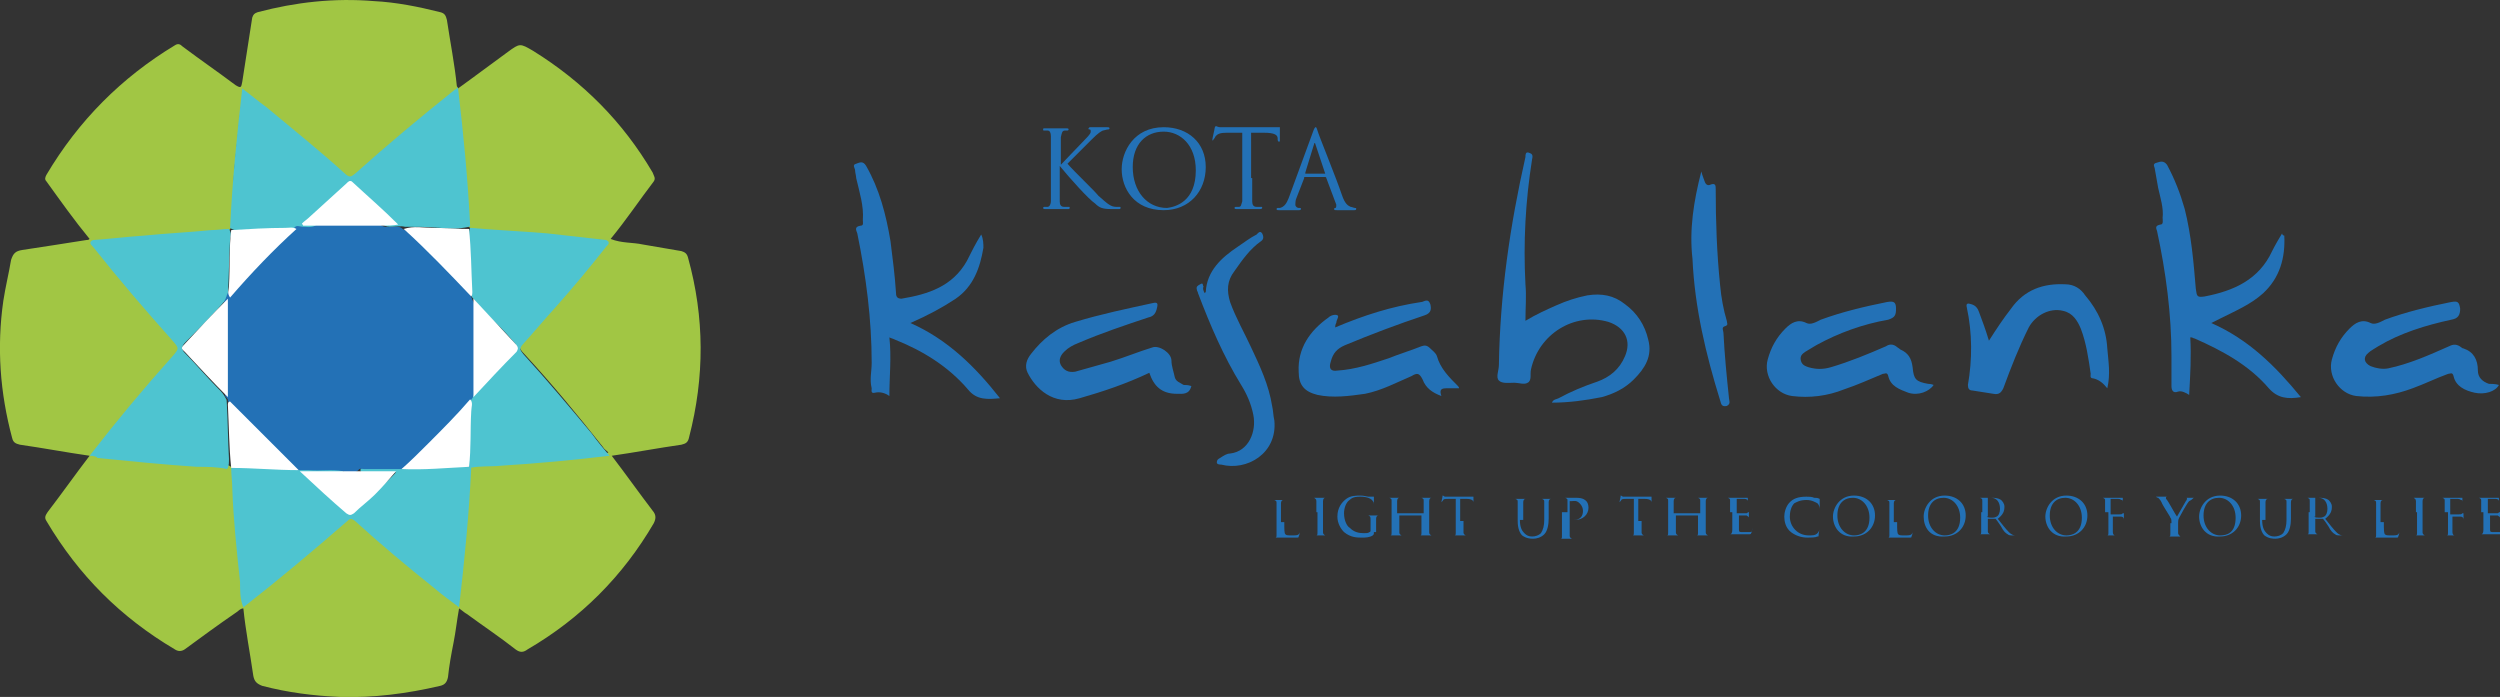 <svg xmlns="http://www.w3.org/2000/svg" xmlns:xlink="http://www.w3.org/1999/xlink" id="Layer_1" x="0px" y="0px" viewBox="0 0 226 63" style="enable-background:new 0 0 226 63;" xml:space="preserve" width="226" height="63"><rect x="0" y="0" width="226" height="63" fill="#333333" stroke="none"/><style type="text/css">	.st0{fill:#2371B6;}	.st1{fill:#A1C644;}	.st2{fill:#4EC4D0;}	.st3{fill:#FFFFFF;}</style><g>	<path class="st0" d="M206.5,21.3c0.1,2-0.4,3.8-1.9,5.2c-1.1,1-2.5,1.6-3.9,2.3c-0.2,0.1-0.4,0.2-0.8,0.4c3.4,1.5,5.8,3.9,8.1,6.7   c-1.2,0.2-2.1,0.1-2.9-0.8c-1.8-2.1-4.2-3.4-6.7-4.5c-0.1,0-0.2-0.1-0.3-0.1c0,0-0.1,0-0.1,0c0.1,1.7,0,3.4-0.1,5.2   c-0.3-0.2-0.7-0.4-1-0.3c-0.5,0.2-0.6-0.2-0.6-0.5c0-0.9,0-1.8,0-2.7c0-3.8-0.5-7.6-1.3-11.3c-0.1-0.3-0.2-0.5,0.3-0.6   c0.3,0,0.2-0.4,0.2-0.6c0.1-0.9-0.2-1.8-0.4-2.7c-0.1-0.6-0.2-1.1-0.3-1.7c0-0.2-0.3-0.5,0.2-0.6c0.3-0.1,0.6-0.2,0.9,0.2   c0.7,1.3,1.2,2.6,1.6,4c0.6,2.4,0.8,4.8,1,7.2c0.1,0.7,0.1,0.8,0.8,0.7c2.6-0.5,4.9-1.5,6.1-4.1c0.3-0.6,0.6-1.1,0.9-1.6   C206.3,21.2,206.4,21.3,206.5,21.3z"></path>	<path class="st0" d="M88.7,21.2c0.2,0.4,0.2,0.9,0.2,1.2c-0.3,1.8-0.9,3.5-2.5,4.6c-1.2,0.8-2.5,1.5-4.1,2.2c3.4,1.5,5.9,4,8.1,6.8   c-1.1,0.1-2.1,0.2-2.9-0.8c-1.8-2.1-4.1-3.5-6.6-4.5c-0.2-0.1-0.3-0.1-0.5-0.2c0.2,1.8,0,3.5,0,5.3c-0.4-0.3-0.9-0.4-1.3-0.3   c-0.4,0.1-0.3-0.2-0.3-0.4c-0.2-0.8,0-1.5,0-2.3c0-3.9-0.5-7.8-1.3-11.7c-0.1-0.3-0.3-0.6,0.3-0.7c0.3,0,0.2-0.3,0.2-0.5   c0.1-1.3-0.3-2.5-0.6-3.8c0-0.2-0.1-0.5-0.1-0.7c0-0.2-0.3-0.5,0.1-0.6c0.3-0.1,0.6-0.3,0.9,0.2c1.2,2.1,1.8,4.4,2.2,6.8   c0.2,1.6,0.4,3.1,0.5,4.7c0,0.4,0.2,0.5,0.5,0.5c2.4-0.4,4.6-1.1,5.9-3.4C87.8,22.8,88.2,22,88.7,21.2z"></path>	<path class="st0" d="M137.9,29c1-0.6,1.9-1,2.8-1.4c0.9-0.4,1.8-0.7,2.8-0.9c1.3-0.2,2.4,0,3.4,0.8c1.1,0.8,1.8,1.9,2.1,3.2   c0.4,1.5-0.3,2.6-1.3,3.6c-0.8,0.8-1.8,1.3-2.9,1.6c-1.5,0.3-3,0.5-4.5,0.5c0.1-0.3,0.4-0.3,0.6-0.4c1.1-0.6,2.3-1.1,3.5-1.5   c1.1-0.4,2-1.1,2.5-2.3c0.6-1.4,0-2.6-1.5-3.1c-3.1-0.9-6.3,1.1-7,4.3c-0.1,0.4,0.1,1-0.3,1.2c-0.3,0.2-0.8,0-1.2,0   c-0.5,0-1.1,0.1-1.4-0.2c-0.3-0.3,0-0.9,0-1.4c0.1-6.4,1-12.6,2.4-18.8c0-0.2,0-0.5,0.3-0.4c0.3,0.1,0.4,0.2,0.3,0.6   c-0.6,3.8-0.8,7.5-0.6,11.3C138,26.8,137.9,27.8,137.9,29z"></path>	<path class="st0" d="M120.7,29.6c2.6-1.1,5.1-1.9,7.8-2.3c0.2,0,0.6-0.4,0.8,0.2c0.1,0.4,0.1,0.8-0.5,1c-2.4,0.8-4.8,1.7-7.2,2.7   c-0.7,0.3-1.1,0.7-1.3,1.5c-0.2,0.6,0,0.9,0.6,0.8c1.6-0.1,3.1-0.6,4.6-1.1c1-0.4,2-0.7,3-1.1c0.3-0.1,0.5-0.1,0.8,0.2   c0.2,0.2,0.5,0.4,0.6,0.7c0.3,1.1,1.1,1.9,1.9,2.7c0,0,0.1,0.1,0.1,0.2c-0.4,0-0.8,0-1.1,0c-0.5,0-0.7,0.1-0.5,0.7   c-0.8-0.3-1.4-0.7-1.7-1.5c-0.3-0.6-0.5-0.6-1-0.3c-1.4,0.6-2.7,1.3-4.2,1.6c-1.4,0.2-2.9,0.4-4.3,0.1c-1.2-0.3-1.7-0.9-1.7-2.1   c-0.1-2.1,1-3.7,2.7-4.9c0.2-0.2,0.6-0.3,0.8-0.2c0.2,0.1-0.1,0.4-0.1,0.7C120.8,29.2,120.7,29.3,120.7,29.6z"></path>	<path class="st0" d="M225.9,34.8c-0.3,0.6-1.3,0.9-2.2,0.7c-0.9-0.2-1.7-0.6-1.9-1.5c-0.1-0.4-0.3-0.2-0.5-0.2   c-1.1,0.4-2.1,0.9-3.2,1.3c-1.6,0.6-3.3,0.9-5.1,0.7c-1.5-0.2-2.6-1.8-2.2-3.3c0.3-1.1,0.8-2,1.6-2.8c0.5-0.5,1.1-0.9,1.9-0.5   c0.4,0.2,0.9-0.1,1.3-0.3c1.9-0.7,4-1.2,6-1.6c0.6-0.1,0.7,0,0.8,0.6c0,0.6-0.2,0.9-0.8,1c-2.3,0.5-4.6,1.2-6.6,2.4   c-0.3,0.2-0.7,0.4-0.9,0.6c-0.5,0.4-0.4,0.9,0.2,1.2c0.5,0.2,1.1,0.3,1.6,0.2c1.9-0.4,3.7-1.2,5.5-2c0.4-0.2,0.7-0.2,1.1,0.1   c0,0,0.1,0.1,0.2,0.1c0.9,0.3,1.3,1,1.3,2c0,0.6,0.4,1,1,1.2C225.2,34.7,225.6,34.7,225.9,34.8z"></path>	<path class="st0" d="M174.8,34.8c-0.4,0.6-1.4,1-2.3,0.7c-0.8-0.3-1.6-0.6-1.8-1.5c-0.1-0.4-0.3-0.2-0.5-0.2   c-1.2,0.5-2.3,1-3.5,1.4c-1.5,0.6-3.1,0.8-4.7,0.6c-1.5-0.2-2.6-1.8-2.2-3.3c0.3-1.1,0.8-2,1.6-2.8c0.5-0.5,1.1-0.9,1.9-0.5   c0.4,0.2,0.9-0.1,1.3-0.3c1.9-0.7,4-1.2,6-1.6c0.6-0.1,0.8,0,0.8,0.6c0,0.6-0.1,0.8-0.7,1c-2.3,0.4-4.5,1.2-6.5,2.3   c-0.3,0.2-0.7,0.4-1,0.6c-0.3,0.2-0.5,0.4-0.4,0.8c0.1,0.4,0.4,0.5,0.7,0.6c0.7,0.2,1.3,0.2,2,0c1.7-0.5,3.4-1.2,5-1.9   c0.3-0.2,0.6-0.2,0.9,0c0.1,0.1,0.3,0.2,0.4,0.3c0.7,0.3,1,0.8,1.1,1.6c0.1,1.1,0.3,1.3,1.4,1.5C174.3,34.7,174.6,34.7,174.8,34.8z   "></path>	<path class="st0" d="M179.8,30.8c0.7-1.1,1.3-2,2-2.9c1.2-1.7,2.9-2.3,4.9-2.2c0.8,0,1.4,0.4,1.8,1c1.2,1.4,1.9,3,2,4.8   c0.1,1.2,0.3,2.3,0,3.6c-0.4-0.5-0.8-0.8-1.3-0.9c-0.3,0-0.2-0.3-0.2-0.4c-0.2-1.4-0.4-2.8-0.9-4.1c-0.3-0.7-0.7-1.4-1.6-1.6   c-1.2-0.3-2.5,0.4-3.1,1.5c-0.9,1.8-1.6,3.6-2.3,5.5c-0.2,0.4-0.4,0.6-0.9,0.5c-0.6-0.1-1.3-0.2-1.9-0.3c-0.3,0-0.4-0.2-0.4-0.5   c0.4-2.3,0.4-4.7-0.1-7c-0.1-0.4,0.1-0.4,0.4-0.3c0.4,0.1,0.6,0.4,0.7,0.7C179.2,29,179.5,29.8,179.8,30.8z"></path>	<path class="st0" d="M107.7,34.9c-0.2,0.8-0.8,0.7-1.3,0.7c-1.4,0-2.1-0.7-2.5-1.9c-2.1,1-4.2,1.7-6.3,2.3c-2.4,0.7-4-0.9-4.7-2.3   c-0.3-0.6-0.1-1.2,0.3-1.7c1-1.3,2.3-2.4,4-2.9c2.3-0.7,4.7-1.2,7-1.7c0.4-0.1,0.5,0,0.4,0.4c-0.1,0.5-0.3,0.8-0.8,0.9   c-2.1,0.7-4.2,1.4-6.3,2.3c-0.5,0.2-0.9,0.4-1.3,0.8c-0.4,0.4-0.5,0.8-0.3,1.2c0.3,0.5,0.7,0.7,1.3,0.6c1.1-0.3,2.1-0.6,3.2-0.9   c1.3-0.4,2.5-0.9,3.8-1.3c0.6-0.2,1.7,0.5,1.7,1.2c0,0.5,0.2,1,0.3,1.5c0.1,0.4,0.5,0.5,0.8,0.7C107.2,34.8,107.4,34.8,107.7,34.9z   "></path>	<path class="st0" d="M108.9,26.5c0.1-0.1,0.1-0.1,0.1-0.1c0.1-1.9,1.4-3.1,2.9-4.1c0.6-0.4,1.1-0.8,1.7-1.1   c0.1-0.1,0.3-0.4,0.5-0.1c0.1,0.2,0.2,0.5-0.1,0.7c-1,0.7-1.7,1.7-2.4,2.7c-0.7,0.9-0.7,1.8-0.4,2.8c0.5,1.4,1.3,2.8,1.9,4.1   c0.8,1.7,1.6,3.4,1.9,5.3c0.1,0.4,0.1,0.9,0.2,1.3c0.3,3-2.5,4.6-4.8,4c-0.1,0-0.4,0-0.4-0.2c0-0.2,0.1-0.3,0.3-0.4   c0.3-0.2,0.6-0.4,0.9-0.4c1.7-0.2,2.4-2,2.1-3.5c-0.2-1-0.6-1.9-1.1-2.7c-1.6-2.6-2.8-5.4-3.9-8.3c0-0.1-0.1-0.2-0.1-0.3   c-0.1-0.3,0.1-0.4,0.3-0.5c0.3-0.2,0.2,0.1,0.3,0.2C108.7,26.1,108.8,26.3,108.9,26.5z"></path>	<path class="st0" d="M153.8,15.5c0.1,0.4,0.2,0.6,0.3,0.9c0.1,0.3,0.3,0.4,0.5,0.3c0.5-0.2,0.5,0.1,0.5,0.4c0,2.9,0.1,5.8,0.4,8.7   c0.1,1.1,0.3,2.2,0.6,3.2c0,0.2,0.2,0.4-0.2,0.5c-0.3,0.1-0.1,0.4-0.1,0.6c0.1,2,0.3,4,0.5,5.9c0,0.2,0.2,0.5-0.2,0.7   c-0.5,0.1-0.5-0.2-0.6-0.5c-1.3-4.2-2.3-8.4-2.5-12.8C152.7,20.8,153.1,18.2,153.8,15.5z"></path>	<g>		<path class="st0" d="M95.8,15c0.3-0.3,1.6-1.7,2.2-2.3c0.6-0.6,0.6-0.7,0.6-0.8c0-0.1,0-0.2-0.1-0.2c-0.1,0-0.1,0-0.1-0.1    c0,0,0.1-0.1,0.1-0.1c0.3,0,0.3,0,0.6,0c0.3,0,0.9,0,1,0c0.1,0,0.2,0,0.2,0.1c0,0,0,0.1-0.1,0.1c-0.2,0-0.4,0.1-0.5,0.1    c-0.2,0.1-0.4,0.2-1,0.8c-0.8,0.8-1.9,1.9-2.2,2.2c0.6,0.7,2.4,2.4,2.8,2.9c0.8,0.7,1.1,1,1.6,1c0.1,0,0.2,0,0.3,0    c0.1,0,0.1,0,0.1,0.1c0,0,0,0.1-0.1,0.1h-0.7c-0.8,0-1.1-0.1-1.5-0.5C98.4,18,96.7,16.1,95.8,15v1.1c0,0.9,0,1.7,0,2.1    c0,0.3,0.1,0.5,0.4,0.5c0.1,0,0.3,0,0.4,0c0.1,0,0.1,0,0.1,0.1c0,0,0,0.1-0.1,0.1c-0.5,0-1.1,0-1.2,0c0,0-0.6,0-0.9,0    c-0.1,0-0.2,0-0.2-0.1c0,0,0-0.1,0.1-0.1c0.1,0,0.2,0,0.3,0c0.2,0,0.3-0.3,0.3-0.5c0-0.4,0-1.2,0-2.1v-1.7c0-1.5,0-1.8,0-2.1    c0-0.3-0.1-0.5-0.3-0.5c-0.1,0-0.3,0-0.3,0c-0.1,0-0.1,0-0.1-0.1c0-0.1,0-0.1,0.2-0.1c0.3,0,1,0,1,0c0,0,0.7,0,0.9,0    c0.1,0,0.2,0,0.2,0.1c0,0,0,0.1-0.1,0.1c-0.1,0-0.1,0-0.2,0c-0.3,0-0.3,0.2-0.4,0.6c0,0.3,0,0.6,0,2.1V15z"></path>		<path class="st0" d="M101.4,15.3c0-1.6,1.1-3.8,3.8-3.8c2.2,0,3.8,1.4,3.8,3.6c0,2.2-1.5,3.9-3.8,3.9    C102.5,19,101.4,17,101.4,15.3z M108.1,15.4c0-2.3-1.4-3.5-2.9-3.5c-1.6,0-2.8,1.1-2.8,3.2c0,2.2,1.3,3.7,3.1,3.7    C106.3,18.7,108.1,18.2,108.1,15.4z"></path>		<path class="st0" d="M113.2,16.1c0,0.9,0,1.7,0,2.1c0,0.3,0.1,0.5,0.4,0.5c0.1,0,0.3,0,0.4,0c0.1,0,0.1,0,0.1,0.1    c0,0,0,0.1-0.2,0.1c-0.5,0-1.1,0-1.2,0s-0.7,0-0.9,0c-0.1,0-0.2,0-0.2-0.1c0,0,0-0.1,0.1-0.1c0.1,0,0.2,0,0.3,0    c0.2,0,0.2-0.2,0.3-0.5c0-0.4,0-1.2,0-2.1V12c-0.5,0-1,0-1.4,0c-0.6,0-0.8,0.1-1,0.3c-0.1,0.2-0.1,0.2-0.2,0.3    c0,0.1-0.1,0.1-0.1,0.1c0,0,0,0,0-0.1c0-0.1,0.2-0.9,0.2-1c0-0.1,0.1-0.2,0.1-0.2c0.1,0,0.2,0.1,0.4,0.1c0.3,0,0.6,0,0.8,0h3.6    c0.3,0,0.5,0,0.7,0c0.1,0,0.2,0,0.3,0c0,0,0,0.1,0,0.1c0,0.3,0,1,0,1.1c0,0.1,0,0.1-0.1,0.1c0,0-0.1,0-0.1-0.2c0,0,0-0.1,0-0.1    c0-0.3-0.3-0.5-1.2-0.5c-0.4,0-0.8,0-1.2,0V16.1z"></path>		<path class="st0" d="M117.9,16.1C117.8,16.1,117.8,16.1,117.9,16.1l-0.7,1.8c-0.1,0.2-0.1,0.5-0.1,0.6c0,0.2,0.2,0.3,0.3,0.3    c0,0,0.1,0,0.1,0c0.1,0,0.1,0,0.1,0.1c0,0.1-0.1,0.1-0.2,0.1c-0.2,0-0.6,0-0.7,0c-0.1,0-0.6,0-1.1,0c-0.1,0-0.2,0-0.2-0.1    c0,0,0-0.1,0.1-0.1c0.1,0,0.2,0,0.2,0c0.4-0.1,0.6-0.4,0.8-0.9l2.2-6c0.1-0.3,0.2-0.4,0.2-0.4c0.1,0,0.1,0,0.2,0.3    c0.1,0.4,1.7,4.3,2.2,5.8c0.3,0.9,0.6,1,0.8,1.1c0.1,0,0.3,0.1,0.4,0.1c0.1,0,0.1,0,0.1,0.1c0,0.1-0.1,0.1-0.2,0.1    c-0.1,0-0.8,0-1.5,0c-0.2,0-0.3,0-0.3-0.1c0,0,0-0.1,0.1-0.1c0.1,0,0.1-0.1,0.1-0.3l-0.9-2.4c0,0,0-0.1-0.1-0.1H117.9z     M119.8,15.7C119.9,15.7,119.9,15.7,119.8,15.7l-0.9-2.7c0-0.1-0.1-0.1-0.1,0l-0.8,2.6c0,0,0,0.1,0,0.1H119.8z"></path>	</g>	<g>		<path class="st0" d="M116.1,47.2c0,0.7,0,1,0.1,1.1c0.1,0.1,0.2,0.1,0.6,0.1c0.3,0,0.5,0,0.6-0.1c0.1-0.1,0.1-0.2,0.1-0.3    c0,0,0-0.1,0-0.1c0,0,0,0,0,0.1c0,0.1,0,0.3-0.1,0.5c0,0.1,0,0.1-0.3,0.1c-0.4,0-0.8,0-1.3,0c-0.1,0-0.3,0-0.5,0    c-0.1,0-0.1,0-0.1,0c0,0,0,0,0,0c0,0,0.1,0,0.1,0c0.1,0,0.1-0.1,0.1-0.3c0-0.2,0-0.6,0-1v-0.8c0-0.7,0-0.9,0-1    c0-0.2,0-0.2-0.2-0.3c0,0-0.1,0-0.2,0c0,0,0,0,0,0c0,0,0,0,0.1,0c0.2,0,0.5,0,0.5,0c0,0,0.4,0,0.5,0c0.1,0,0.1,0,0.1,0    c0,0,0,0,0,0c0,0-0.1,0-0.2,0c-0.1,0-0.2,0.1-0.2,0.3c0,0.2,0,0.3,0,1V47.2z"></path>		<path class="st0" d="M119,46.3c0-0.7,0-0.9,0-1c0-0.2-0.1-0.2-0.2-0.3c-0.1,0-0.1,0-0.1,0c0,0,0,0,0,0c0,0,0,0,0.1,0    c0.2,0,0.5,0,0.5,0c0,0,0.3,0,0.5,0c0.1,0,0.1,0,0.1,0c0,0,0,0,0,0c0,0-0.1,0-0.1,0c-0.1,0-0.2,0.1-0.2,0.3c0,0.2,0,0.3,0,1v0.8    c0,0.5,0,0.8,0,1c0,0.1,0,0.2,0.2,0.3c0.1,0,0.2,0,0.2,0c0,0,0.1,0,0.1,0c0,0,0,0-0.1,0c-0.3,0-0.6,0-0.6,0c0,0-0.3,0-0.5,0    c-0.1,0-0.1,0-0.1,0c0,0,0,0,0.1,0c0,0,0.1,0,0.1,0c0.1,0,0.1-0.1,0.1-0.3c0-0.2,0-0.6,0-1V46.3z"></path>		<path class="st0" d="M124.2,48.1c0,0.2,0,0.2-0.1,0.3c-0.3,0.2-0.7,0.2-1,0.2c-0.4,0-1,0-1.6-0.5c-0.3-0.3-0.6-0.8-0.6-1.4    c0-0.8,0.4-1.3,0.8-1.6c0.4-0.3,0.9-0.3,1.3-0.3c0.3,0,0.6,0.1,0.7,0.1c0.1,0,0.3,0,0.4,0c0,0,0.1,0,0.1,0c0,0.1,0,0.2,0,0.7    c0,0.1,0,0.1,0,0.1c0,0,0,0,0-0.1c0-0.1,0-0.2-0.1-0.3c-0.1-0.2-0.5-0.4-1.1-0.4c-0.3,0-0.7,0-1,0.3c-0.3,0.2-0.5,0.7-0.5,1.2    c0,0.7,0.3,1.2,0.5,1.3c0.4,0.4,0.8,0.5,1.3,0.5c0.2,0,0.4,0,0.5-0.1c0.1,0,0.1-0.1,0.1-0.2v-0.8c0-0.4,0-0.4-0.2-0.5    c0,0-0.1,0-0.2,0c0,0,0,0,0,0c0,0,0,0,0.1,0c0.2,0,0.5,0,0.5,0c0,0,0.3,0,0.5,0c0.1,0,0.1,0,0.1,0c0,0,0,0,0,0c0,0-0.1,0-0.1,0    c-0.1,0-0.2,0.1-0.2,0.3c0,0.2,0,0.3,0,0.5V48.1z"></path>		<path class="st0" d="M128.7,46.4C128.7,46.4,128.7,46.4,128.7,46.4l0-0.1c0-0.7,0-0.9,0-1c0-0.2,0-0.2-0.2-0.3c0,0-0.1,0-0.2,0    c0,0,0,0,0,0c0,0,0,0,0.1,0c0.2,0,0.5,0,0.5,0s0.3,0,0.5,0c0.1,0,0.1,0,0.1,0c0,0,0,0,0,0c0,0-0.1,0-0.1,0c-0.1,0-0.2,0.1-0.2,0.3    c0,0.2,0,0.3,0,1v0.8c0,0.5,0,0.8,0,1c0,0.1,0,0.2,0.2,0.3c0.1,0,0.2,0,0.2,0c0,0,0,0,0,0c0,0,0,0-0.1,0c-0.3,0-0.6,0-0.6,0    s-0.3,0-0.5,0c-0.1,0-0.1,0-0.1,0c0,0,0,0,0,0c0,0,0.1,0,0.1,0c0.1,0,0.1-0.1,0.1-0.3c0-0.2,0-0.6,0-1v-0.5c0,0,0,0,0,0h-2    c0,0,0,0,0,0v0.5c0,0.5,0,0.8,0,1c0,0.1,0,0.2,0.2,0.3c0.1,0,0.2,0,0.2,0c0,0,0,0,0,0c0,0,0,0-0.1,0c-0.3,0-0.6,0-0.6,0    c0,0-0.3,0-0.5,0c-0.1,0-0.1,0-0.1,0c0,0,0,0,0,0c0,0,0.1,0,0.1,0c0.1,0,0.1-0.1,0.1-0.3c0-0.2,0-0.6,0-1v-0.8c0-0.7,0-0.9,0-1    c0-0.2,0-0.2-0.2-0.3c0,0-0.1,0-0.2,0c0,0,0,0,0,0c0,0,0,0,0.1,0c0.2,0,0.5,0,0.5,0c0,0,0.3,0,0.5,0c0.1,0,0.1,0,0.1,0    c0,0,0,0,0,0c0,0-0.1,0-0.1,0c-0.1,0-0.2,0.1-0.2,0.3c0,0.2,0,0.3,0,1v0.1c0,0,0,0,0,0H128.7z"></path>		<path class="st0" d="M132.3,47.1c0,0.5,0,0.8,0,1c0,0.1,0,0.2,0.2,0.3c0.1,0,0.2,0,0.2,0c0,0,0,0,0,0c0,0,0,0-0.1,0    c-0.3,0-0.6,0-0.6,0c0,0-0.3,0-0.5,0c-0.1,0-0.1,0-0.1,0c0,0,0,0,0,0c0,0,0.1,0,0.1,0c0.1,0,0.1-0.1,0.1-0.3c0-0.2,0-0.6,0-1v-2    c-0.2,0-0.5,0-0.7,0c-0.3,0-0.4,0-0.5,0.2c-0.1,0.1-0.1,0.1-0.1,0.1c0,0,0,0,0,0c0,0,0,0,0,0c0,0,0.1-0.5,0.1-0.5c0,0,0-0.1,0-0.1    c0,0,0.1,0,0.2,0.1c0.1,0,0.3,0,0.4,0h1.8c0.2,0,0.3,0,0.3,0c0.1,0,0.1,0,0.1,0c0,0,0,0,0,0.1c0,0.1,0,0.5,0,0.5c0,0,0,0.1,0,0.1    c0,0,0,0,0-0.1c0,0,0,0,0-0.1c0-0.1-0.1-0.3-0.6-0.3c-0.2,0-0.4,0-0.6,0V47.1z"></path>		<path class="st0" d="M137.4,47c0,0.7,0.2,1,0.4,1.2c0.2,0.2,0.4,0.3,0.7,0.3c0.3,0,0.6-0.1,0.8-0.3c0.2-0.3,0.3-0.7,0.3-1.2v-0.6    c0-0.7,0-0.9,0-1c0-0.2,0-0.2-0.2-0.3c0,0-0.1,0-0.2,0c0,0,0,0,0,0c0,0,0,0,0.1,0c0.2,0,0.5,0,0.5,0c0,0,0.3,0,0.4,0    c0.1,0,0.1,0,0.1,0c0,0,0,0,0,0c0,0-0.1,0-0.1,0c-0.1,0-0.2,0.1-0.2,0.3c0,0.2,0,0.3,0,1v0.5c0,0.5-0.1,1.1-0.4,1.4    c-0.3,0.3-0.7,0.4-1,0.4c-0.2,0-0.6,0-1-0.3c-0.2-0.2-0.4-0.6-0.4-1.3v-0.7c0-0.7,0-0.9,0-1c0-0.2,0-0.2-0.2-0.3c0,0-0.1,0-0.2,0    c0,0,0,0,0,0c0,0,0,0,0.1,0c0.2,0,0.5,0,0.5,0s0.3,0,0.5,0c0.1,0,0.1,0,0.1,0c0,0,0,0,0,0c0,0-0.1,0-0.1,0c-0.1,0-0.2,0.1-0.2,0.3    c0,0.2,0,0.3,0,1V47z"></path>		<path class="st0" d="M141.7,46.3c0-0.7,0-0.9,0-1c0-0.2,0-0.2-0.2-0.3c0,0-0.1,0-0.2,0c0,0,0,0,0,0c0,0,0,0,0.1,0    c0.2,0,0.5,0,0.5,0c0.1,0,0.4,0,0.6,0c0.6,0,0.8,0.2,0.9,0.3c0.1,0.1,0.2,0.3,0.2,0.6c0,0.6-0.5,1.1-1.2,1.1c0,0-0.1,0-0.1,0    c0,0-0.1,0-0.1,0c0,0,0,0,0.1,0c0.5,0,0.8-0.3,0.8-0.8c0-0.1,0-0.4-0.3-0.7c-0.3-0.3-0.5-0.2-0.7-0.2c-0.1,0-0.2,0-0.2,0    c0,0,0,0,0,0.1v2c0,0.5,0,0.8,0,1c0,0.1,0,0.2,0.2,0.3c0.1,0,0.2,0,0.2,0c0,0,0,0,0,0c0,0,0,0-0.1,0c-0.3,0-0.6,0-0.6,0    c0,0-0.3,0-0.5,0c-0.1,0-0.1,0-0.1,0c0,0,0,0,0,0c0,0,0.1,0,0.1,0c0.1,0,0.1-0.1,0.1-0.3c0-0.2,0-0.6,0-1V46.3z"></path>		<path class="st0" d="M148.4,47.1c0,0.5,0,0.8,0,1c0,0.1,0,0.2,0.2,0.3c0.1,0,0.2,0,0.2,0c0,0,0,0,0,0c0,0,0,0-0.1,0    c-0.3,0-0.6,0-0.6,0c0,0-0.3,0-0.5,0c-0.1,0-0.1,0-0.1,0c0,0,0,0,0,0c0,0,0.1,0,0.1,0c0.1,0,0.1-0.1,0.1-0.3c0-0.2,0-0.6,0-1v-2    c-0.2,0-0.5,0-0.7,0c-0.3,0-0.4,0-0.5,0.2c-0.1,0.1-0.1,0.1-0.1,0.1c0,0,0,0,0,0c0,0,0,0,0,0c0,0,0.1-0.5,0.1-0.5c0,0,0-0.1,0-0.1    c0,0,0.1,0,0.2,0.1c0.1,0,0.3,0,0.4,0h1.8c0.2,0,0.3,0,0.3,0c0.1,0,0.1,0,0.1,0c0,0,0,0,0,0.1c0,0.1,0,0.5,0,0.5c0,0,0,0.1,0,0.1    c0,0,0,0,0-0.1c0,0,0,0,0-0.1c0-0.1-0.1-0.3-0.6-0.3c-0.2,0-0.4,0-0.6,0V47.1z"></path>		<path class="st0" d="M153.7,46.4C153.7,46.4,153.7,46.4,153.7,46.4l0-0.1c0-0.7,0-0.9,0-1c0-0.2,0-0.2-0.2-0.3c0,0-0.1,0-0.2,0    c0,0,0,0,0,0c0,0,0,0,0.1,0c0.2,0,0.5,0,0.5,0s0.3,0,0.5,0c0.1,0,0.1,0,0.1,0c0,0,0,0,0,0c0,0-0.1,0-0.1,0c-0.1,0-0.2,0.1-0.2,0.3    c0,0.2,0,0.3,0,1v0.8c0,0.5,0,0.8,0,1c0,0.1,0,0.2,0.2,0.3c0.1,0,0.2,0,0.2,0c0,0,0,0,0,0c0,0,0,0-0.1,0c-0.3,0-0.6,0-0.6,0    s-0.3,0-0.5,0c-0.1,0-0.1,0-0.1,0c0,0,0,0,0,0c0,0,0.1,0,0.1,0c0.1,0,0.1-0.1,0.1-0.3c0-0.2,0-0.6,0-1v-0.5c0,0,0,0,0,0h-2    c0,0,0,0,0,0v0.5c0,0.5,0,0.8,0,1c0,0.1,0,0.2,0.2,0.3c0.1,0,0.2,0,0.2,0c0,0,0,0,0,0c0,0,0,0-0.1,0c-0.3,0-0.6,0-0.6,0    s-0.3,0-0.5,0c-0.1,0-0.1,0-0.1,0c0,0,0,0,0,0c0,0,0.1,0,0.1,0c0.1,0,0.1-0.1,0.1-0.3c0-0.2,0-0.6,0-1v-0.8c0-0.7,0-0.9,0-1    c0-0.2,0-0.2-0.2-0.3c0,0-0.1,0-0.2,0c0,0,0,0,0,0c0,0,0,0,0.1,0c0.2,0,0.5,0,0.5,0s0.3,0,0.5,0c0.1,0,0.1,0,0.1,0c0,0,0,0,0,0    c0,0-0.1,0-0.1,0c-0.1,0-0.2,0.1-0.2,0.3c0,0.2,0,0.3,0,1v0.1c0,0,0,0,0,0H153.7z"></path>		<path class="st0" d="M156.4,46.3c0-0.7,0-0.9,0-1c0-0.2,0-0.2-0.2-0.3c0,0-0.1,0-0.1,0c0,0-0.1,0-0.1,0c0,0,0,0,0.1,0    c0.1,0,0.2,0,0.5,0c0,0,1,0,1.1,0c0.1,0,0.2,0,0.2,0c0,0,0,0,0.1,0c0,0,0,0,0,0c0,0,0,0.1,0,0.2c0,0.1,0,0.2,0,0.3    c0,0,0,0.1,0,0.1c0,0,0,0,0-0.1c0-0.1,0-0.1,0-0.2c0-0.1-0.1-0.2-0.3-0.2c-0.1,0-0.6,0-0.7,0c0,0,0,0,0,0v1.3c0,0,0,0,0,0    c0.1,0,0.6,0,0.8,0c0.1,0,0.2,0,0.2-0.1c0,0,0,0,0.1,0c0,0,0,0,0,0c0,0,0,0.1,0,0.3c0,0.1,0,0.3,0,0.3c0,0,0,0.1,0,0.1    c0,0,0,0,0-0.1c0,0,0-0.1,0-0.1c0-0.1-0.1-0.1-0.2-0.2c-0.1,0-0.6,0-0.7,0c0,0,0,0,0,0v0.4c0,0.2,0,0.7,0,0.8c0,0.2,0,0.3,0.2,0.3    c0.1,0,0.2,0,0.4,0c0.1,0,0.3,0,0.4,0c0.2,0,0.2-0.1,0.2-0.4c0-0.1,0-0.1,0-0.1c0,0,0,0,0,0.1c0,0,0,0.4-0.1,0.5    c0,0.1-0.1,0.1-0.3,0.1c-0.4,0-0.5,0-0.7,0c-0.2,0-0.4,0-0.6,0c-0.1,0-0.2,0-0.4,0c-0.1,0-0.1,0-0.1,0c0,0,0,0,0.1,0    c0,0,0.1,0,0.1,0c0.1,0,0.2-0.1,0.2-0.4c0-0.2,0-0.4,0-0.9V46.3z"></path>		<path class="st0" d="M161.9,48.1c-0.5-0.4-0.6-1-0.6-1.4c0-0.3,0.1-0.9,0.5-1.3c0.3-0.3,0.7-0.5,1.5-0.5c0.2,0,0.5,0,0.7,0.1    c0.2,0,0.3,0,0.5,0.1c0,0,0,0,0,0.1c0,0,0,0.1,0,0.3c0,0.2,0,0.4,0,0.5c0,0.1,0,0.1,0,0.1c0,0,0,0,0-0.1c0-0.2-0.1-0.4-0.2-0.5    c-0.2-0.1-0.5-0.3-1-0.3c-0.6,0-0.9,0.2-1.1,0.3c-0.3,0.3-0.4,0.8-0.4,1.2c0,0.9,0.7,1.7,1.7,1.7c0.4,0,0.6,0,0.8-0.2    c0.1-0.1,0.2-0.3,0.2-0.4c0-0.1,0-0.1,0-0.1c0,0,0,0,0,0.1c0,0-0.1,0.4-0.1,0.6c0,0.1,0,0.1-0.1,0.1c-0.2,0.1-0.6,0.1-0.9,0.1    C162.8,48.6,162.3,48.4,161.9,48.1z"></path>		<path class="st0" d="M165.7,46.7c0-0.8,0.6-1.9,1.9-1.9c1.1,0,1.9,0.7,1.9,1.8c0,1.1-0.8,1.9-1.9,1.9    C166.3,48.6,165.7,47.6,165.7,46.7z M169,46.8c0-1.1-0.7-1.8-1.5-1.8c-0.8,0-1.4,0.5-1.4,1.6c0,1.1,0.7,1.8,1.5,1.8    C168.1,48.4,169,48.2,169,46.8z"></path>		<path class="st0" d="M171.5,47.2c0,0.7,0,1,0.1,1.1c0.1,0.1,0.2,0.1,0.6,0.1c0.3,0,0.5,0,0.6-0.1c0.1-0.1,0.1-0.2,0.1-0.3    c0,0,0-0.1,0-0.1c0,0,0,0,0,0.1c0,0.1,0,0.3-0.1,0.5c0,0.1,0,0.1-0.3,0.1c-0.4,0-0.8,0-1.3,0c-0.1,0-0.3,0-0.5,0    c-0.1,0-0.1,0-0.1,0c0,0,0,0,0,0c0,0,0.1,0,0.1,0c0.1,0,0.1-0.1,0.1-0.3c0-0.2,0-0.6,0-1v-0.8c0-0.7,0-0.9,0-1    c0-0.2,0-0.2-0.2-0.3c0,0-0.1,0-0.2,0c0,0,0,0,0,0c0,0,0,0,0.1,0c0.2,0,0.5,0,0.5,0s0.4,0,0.5,0c0.1,0,0.1,0,0.1,0c0,0,0,0,0,0    c0,0-0.1,0-0.2,0c-0.1,0-0.2,0.1-0.2,0.3c0,0.2,0,0.3,0,1V47.2z"></path>		<path class="st0" d="M173.9,46.7c0-0.8,0.6-1.9,1.9-1.9c1.1,0,1.9,0.7,1.9,1.8c0,1.1-0.8,1.9-1.9,1.9    C174.4,48.6,173.9,47.6,173.9,46.7z M177.2,46.8c0-1.1-0.7-1.8-1.5-1.8c-0.8,0-1.4,0.5-1.4,1.6c0,1.1,0.7,1.8,1.5,1.8    C176.3,48.4,177.2,48.2,177.2,46.8z"></path>		<path class="st0" d="M179.2,46.3c0-0.7,0-0.9,0-1c0-0.2,0-0.2-0.2-0.3c0,0-0.1,0-0.2,0c0,0,0,0,0,0c0,0,0,0,0.1,0    c0.2,0,0.5,0,0.5,0c0.1,0,0.4,0,0.6,0c0.3,0,0.6,0,0.9,0.2c0.1,0.1,0.3,0.3,0.3,0.6c0,0.4-0.1,0.7-0.6,1.1c0.4,0.5,0.7,0.9,1,1.2    c0.3,0.3,0.5,0.3,0.6,0.3c0.1,0,0.2,0,0.2,0c0,0,0,0,0,0c0,0,0,0-0.1,0H182c-0.3,0-0.4,0-0.5-0.1c-0.2-0.1-0.4-0.3-0.6-0.7    c-0.2-0.3-0.4-0.6-0.5-0.7c0,0,0,0-0.1,0l-0.6,0c0,0,0,0,0,0v0.1c0,0.5,0,0.8,0,1c0,0.1,0,0.2,0.2,0.3c0.1,0,0.2,0,0.2,0    c0,0,0,0,0,0c0,0,0,0-0.1,0c-0.3,0-0.6,0-0.6,0c0,0-0.3,0-0.4,0c-0.1,0-0.1,0-0.1,0c0,0,0,0,0,0c0,0,0.1,0,0.1,0    c0.1,0,0.1-0.1,0.1-0.3c0-0.2,0-0.6,0-1V46.3z M179.6,46.7C179.6,46.7,179.6,46.8,179.6,46.7c0.1,0.1,0.3,0.1,0.5,0.1    c0.1,0,0.2,0,0.4-0.1c0.2-0.1,0.3-0.4,0.3-0.7c0-0.6-0.3-1-0.8-1c-0.1,0-0.3,0-0.3,0c0,0,0,0,0,0.1V46.7z"></path>		<path class="st0" d="M184.9,46.7c0-0.8,0.6-1.9,1.9-1.9c1.1,0,1.9,0.7,1.9,1.8c0,1.1-0.8,1.9-1.9,1.9    C185.5,48.6,184.9,47.6,184.9,46.7z M188.2,46.8c0-1.1-0.7-1.8-1.5-1.8c-0.8,0-1.4,0.5-1.4,1.6c0,1.1,0.7,1.8,1.5,1.8    C187.3,48.4,188.2,48.2,188.2,46.8z"></path>		<path class="st0" d="M190.3,46.3c0-0.7,0-0.9,0-1c0-0.2,0-0.2-0.2-0.3c0,0-0.1,0-0.1,0c0,0-0.1,0-0.1,0c0,0,0,0,0.1,0    c0.2,0,0.4,0,0.5,0c0.1,0,1.1,0,1.2,0c0.1,0,0.2,0,0.2,0c0,0,0,0,0,0c0,0,0,0,0,0c0,0,0,0.1,0,0.1c0,0.1,0,0.2,0,0.3    c0,0.1,0,0.1,0,0.1c0,0,0,0,0-0.1c0-0.1,0-0.2-0.1-0.2c-0.1,0-0.1-0.1-0.3-0.1c-0.2,0-0.5,0-0.7,0c0,0,0,0,0,0.1v1.3c0,0,0,0,0,0    c0.2,0,0.5,0,0.7,0c0.3,0,0.3,0,0.4-0.1c0,0,0,0,0.1,0c0,0,0,0,0,0c0,0,0,0.1,0,0.3c0,0.1,0,0.3,0,0.3c0,0.1,0,0.1,0,0.1    c0,0,0,0,0-0.1c0-0.1,0-0.3-0.3-0.3c-0.1,0-0.6,0-0.7,0c0,0,0,0,0,0v0.4c0,0.4,0,0.7,0,1c0,0.2,0.1,0.3,0.2,0.3c0.1,0,0.1,0,0.2,0    c0,0,0.1,0,0.1,0c0,0,0,0-0.1,0c-0.3,0-0.6,0-0.6,0h0c-0.1,0-0.3,0-0.4,0c-0.1,0-0.1,0-0.1,0c0,0,0,0,0.1,0c0,0,0.1,0,0.1,0    c0.1,0,0.1-0.1,0.1-0.3c0-0.2,0-0.5,0-1V46.3z"></path>		<path class="st0" d="M196.3,47.3c0-0.3,0-0.4-0.1-0.5c0-0.1-0.7-1.1-0.8-1.4c-0.1-0.2-0.2-0.3-0.3-0.4c-0.1,0-0.2-0.1-0.2-0.1    c0,0,0,0,0,0c0,0,0,0,0.1,0c0.1,0,0.4,0,0.5,0c0,0,0.2,0,0.4,0c0.1,0,0.1,0,0.1,0c0,0,0,0-0.1,0c0,0-0.1,0-0.1,0.1    c0,0.1,0,0.1,0.1,0.2c0.1,0.1,0.8,1.4,0.9,1.5c0.1-0.2,0.7-1.2,0.8-1.4c0.1-0.1,0.1-0.2,0.1-0.2c0-0.1,0-0.1-0.1-0.1    c0,0-0.1,0-0.1,0c0,0,0,0,0.1,0c0.1,0,0.3,0,0.3,0c0,0,0.4,0,0.5,0c0,0,0.1,0,0.1,0c0,0,0,0-0.1,0c-0.1,0-0.1,0-0.2,0.1    c-0.1,0.1-0.1,0.1-0.3,0.2c-0.2,0.2-0.8,1.3-0.9,1.5c-0.1,0.2-0.1,0.3-0.1,0.5v0.4c0,0.1,0,0.3,0,0.5c0,0.1,0.1,0.2,0.2,0.3    c0.1,0,0.2,0,0.2,0c0,0,0,0,0,0c0,0,0,0-0.1,0c-0.3,0-0.6,0-0.6,0c0,0-0.3,0-0.5,0c-0.1,0-0.1,0-0.1,0c0,0,0,0,0,0    c0,0,0.1,0,0.1,0c0.1,0,0.1-0.1,0.1-0.3c0-0.2,0-0.4,0-0.5V47.3z"></path>		<path class="st0" d="M198.8,46.7c0-0.8,0.6-1.9,1.9-1.9c1.1,0,1.9,0.7,1.9,1.8c0,1.1-0.8,1.9-1.9,1.9    C199.4,48.6,198.8,47.6,198.8,46.7z M202.1,46.8c0-1.1-0.7-1.8-1.5-1.8c-0.8,0-1.4,0.5-1.4,1.6c0,1.1,0.7,1.8,1.5,1.8    C201.3,48.4,202.1,48.2,202.1,46.8z"></path>		<path class="st0" d="M204.5,47c0,0.7,0.2,1,0.4,1.2c0.2,0.2,0.4,0.3,0.7,0.3c0.3,0,0.6-0.1,0.8-0.3c0.2-0.3,0.3-0.7,0.3-1.2v-0.6    c0-0.7,0-0.9,0-1c0-0.2,0-0.2-0.2-0.3c0,0-0.1,0-0.2,0c0,0,0,0,0,0c0,0,0,0,0.1,0c0.2,0,0.5,0,0.5,0c0,0,0.3,0,0.4,0    c0.1,0,0.1,0,0.1,0c0,0,0,0,0,0c0,0-0.1,0-0.1,0c-0.1,0-0.2,0.1-0.2,0.3c0,0.2,0,0.3,0,1v0.5c0,0.5-0.1,1.1-0.4,1.4    c-0.3,0.3-0.7,0.4-1,0.4c-0.2,0-0.6,0-1-0.3c-0.2-0.2-0.4-0.6-0.4-1.3v-0.7c0-0.7,0-0.9,0-1c0-0.2,0-0.2-0.2-0.3c0,0-0.1,0-0.2,0    c0,0,0,0,0,0c0,0,0,0,0.1,0c0.2,0,0.5,0,0.5,0s0.3,0,0.5,0c0.1,0,0.1,0,0.1,0c0,0,0,0,0,0c0,0-0.1,0-0.1,0c-0.1,0-0.2,0.1-0.2,0.3    c0,0.2,0,0.3,0,1V47z"></path>		<path class="st0" d="M208.8,46.3c0-0.7,0-0.9,0-1c0-0.2,0-0.2-0.2-0.3c0,0-0.1,0-0.2,0c0,0,0,0,0,0c0,0,0,0,0.1,0    c0.2,0,0.5,0,0.5,0c0.1,0,0.4,0,0.6,0c0.3,0,0.6,0,0.9,0.2c0.1,0.1,0.3,0.3,0.3,0.6c0,0.4-0.1,0.7-0.6,1.1c0.4,0.5,0.7,0.9,1,1.2    c0.3,0.3,0.5,0.3,0.6,0.3c0.1,0,0.2,0,0.2,0c0,0,0,0,0,0c0,0,0,0-0.1,0h-0.3c-0.3,0-0.4,0-0.5-0.1c-0.2-0.1-0.4-0.3-0.6-0.7    c-0.2-0.3-0.4-0.6-0.5-0.7c0,0,0,0-0.1,0l-0.6,0c0,0,0,0,0,0v0.1c0,0.5,0,0.8,0,1c0,0.1,0,0.2,0.2,0.3c0.1,0,0.2,0,0.2,0    c0,0,0,0,0,0c0,0,0,0-0.1,0c-0.3,0-0.6,0-0.6,0c0,0-0.3,0-0.4,0c-0.1,0-0.1,0-0.1,0c0,0,0,0,0,0c0,0,0.1,0,0.1,0    c0.1,0,0.1-0.1,0.1-0.3c0-0.2,0-0.6,0-1V46.3z M209.2,46.7C209.2,46.7,209.2,46.8,209.2,46.7c0.1,0.1,0.3,0.1,0.5,0.1    c0.1,0,0.2,0,0.4-0.1c0.2-0.1,0.3-0.4,0.3-0.7c0-0.6-0.3-1-0.8-1c-0.1,0-0.3,0-0.3,0c0,0,0,0,0,0.1V46.7z"></path>		<path class="st0" d="M215.5,47.2c0,0.7,0,1,0.1,1.1c0.1,0.1,0.2,0.1,0.6,0.1c0.3,0,0.5,0,0.6-0.1c0.1-0.1,0.1-0.2,0.1-0.3    c0,0,0-0.1,0-0.1c0,0,0,0,0,0.1c0,0.1,0,0.3-0.1,0.5c0,0.1,0,0.1-0.3,0.1c-0.4,0-0.8,0-1.3,0c-0.1,0-0.3,0-0.5,0    c-0.1,0-0.1,0-0.1,0c0,0,0,0,0,0c0,0,0.1,0,0.1,0c0.1,0,0.1-0.1,0.1-0.3c0-0.2,0-0.6,0-1v-0.8c0-0.7,0-0.9,0-1    c0-0.2,0-0.2-0.2-0.3c0,0-0.1,0-0.2,0c0,0,0,0,0,0c0,0,0,0,0.1,0c0.2,0,0.5,0,0.5,0s0.4,0,0.5,0c0.1,0,0.1,0,0.1,0c0,0,0,0,0,0    c0,0-0.1,0-0.2,0c-0.1,0-0.2,0.1-0.2,0.3c0,0.2,0,0.3,0,1V47.2z"></path>		<path class="st0" d="M218.4,46.3c0-0.7,0-0.9,0-1c0-0.2-0.1-0.2-0.2-0.3c-0.1,0-0.1,0-0.1,0c0,0,0,0,0,0c0,0,0,0,0.1,0    c0.2,0,0.5,0,0.5,0s0.3,0,0.5,0c0.1,0,0.1,0,0.1,0c0,0,0,0,0,0c0,0-0.1,0-0.1,0c-0.1,0-0.2,0.1-0.2,0.3c0,0.2,0,0.3,0,1v0.8    c0,0.5,0,0.8,0,1c0,0.1,0,0.2,0.2,0.3c0.1,0,0.2,0,0.2,0c0,0,0.1,0,0.1,0c0,0,0,0-0.1,0c-0.3,0-0.6,0-0.6,0s-0.3,0-0.5,0    c-0.1,0-0.1,0-0.1,0c0,0,0,0,0.1,0c0,0,0.1,0,0.1,0c0.1,0,0.1-0.1,0.1-0.3c0-0.2,0-0.6,0-1V46.3z"></path>		<path class="st0" d="M221,46.3c0-0.7,0-0.9,0-1c0-0.2,0-0.2-0.2-0.3c0,0-0.1,0-0.1,0c0,0-0.1,0-0.1,0c0,0,0,0,0.1,0    c0.2,0,0.4,0,0.5,0c0.1,0,1.1,0,1.2,0c0.1,0,0.2,0,0.2,0c0,0,0,0,0,0c0,0,0,0,0,0c0,0,0,0.1,0,0.1c0,0.1,0,0.2,0,0.3    c0,0.1,0,0.1,0,0.1c0,0,0,0,0-0.1c0-0.1,0-0.2-0.1-0.2c-0.1,0-0.1-0.1-0.3-0.1c-0.2,0-0.5,0-0.7,0c0,0,0,0,0,0.1v1.3c0,0,0,0,0,0    c0.2,0,0.5,0,0.7,0c0.3,0,0.3,0,0.4-0.1c0,0,0,0,0.1,0s0,0,0,0c0,0,0,0.1,0,0.3c0,0.1,0,0.3,0,0.3c0,0.1,0,0.1,0,0.1    c0,0,0,0,0-0.1c0-0.1,0-0.3-0.3-0.3c-0.1,0-0.6,0-0.7,0c0,0,0,0,0,0v0.4c0,0.4,0,0.7,0,1c0,0.2,0.1,0.3,0.2,0.3c0.1,0,0.1,0,0.2,0    c0,0,0.1,0,0.1,0c0,0,0,0-0.1,0c-0.3,0-0.6,0-0.6,0h0c-0.1,0-0.3,0-0.4,0c-0.1,0-0.1,0-0.1,0c0,0,0,0,0.1,0c0,0,0.1,0,0.1,0    c0.1,0,0.1-0.1,0.1-0.3c0-0.2,0-0.5,0-1V46.3z"></path>		<path class="st0" d="M224.3,46.3c0-0.7,0-0.9,0-1c0-0.2,0-0.2-0.2-0.3c0,0-0.1,0-0.1,0c0,0-0.1,0-0.1,0c0,0,0,0,0.1,0    c0.1,0,0.2,0,0.5,0c0,0,1,0,1.1,0c0.1,0,0.2,0,0.2,0s0,0,0.1,0c0,0,0,0,0,0c0,0,0,0.1,0,0.2c0,0.1,0,0.2,0,0.3c0,0,0,0.1,0,0.1    c0,0,0,0,0-0.1c0-0.1,0-0.1,0-0.2c0-0.1-0.1-0.2-0.3-0.2c-0.1,0-0.6,0-0.7,0c0,0,0,0,0,0v1.3c0,0,0,0,0,0c0.1,0,0.6,0,0.8,0    c0.1,0,0.2,0,0.2-0.1c0,0,0,0,0.1,0c0,0,0,0,0,0c0,0,0,0.1,0,0.3c0,0.1,0,0.3,0,0.3c0,0,0,0.1,0,0.1c0,0,0,0,0-0.1    c0,0,0-0.1,0-0.1c0-0.1-0.1-0.1-0.2-0.2c-0.1,0-0.6,0-0.7,0c0,0,0,0,0,0v0.4c0,0.2,0,0.7,0,0.8c0,0.2,0,0.3,0.2,0.3    c0.1,0,0.2,0,0.4,0c0.1,0,0.3,0,0.4,0c0.2,0,0.2-0.1,0.2-0.4c0-0.1,0-0.1,0-0.1c0,0,0,0,0,0.1c0,0,0,0.4-0.1,0.5    c0,0.1-0.1,0.1-0.3,0.1c-0.4,0-0.5,0-0.7,0c-0.2,0-0.4,0-0.6,0c-0.1,0-0.2,0-0.4,0c-0.1,0-0.1,0-0.1,0c0,0,0,0,0.1,0    c0,0,0.1,0,0.1,0c0.1,0,0.2-0.1,0.2-0.4c0-0.2,0-0.4,0-0.9V46.3z"></path>	</g>	<g>		<path class="st1" d="M62.2,23.3c-0.1-0.4-0.3-0.5-0.6-0.6c-1.2-0.2-2.3-0.4-3.5-0.6c-0.9-0.2-1.9-0.1-2.9-0.5l0,0    c1.4-1.7,2.6-3.5,3.9-5.2c0.2-0.3,0-0.5-0.1-0.8c-2.7-4.6-6.3-8.2-10.8-11C47,3.9,47,3.9,45.9,4.7c-1.1,0.8-2.3,1.7-3.4,2.5    c-0.4,0.3-0.7,0.5-1.1,0.8c0-0.1-0.1-0.2-0.1-0.2c-0.2-2-0.6-4-0.9-6c-0.1-0.4-0.2-0.6-0.6-0.7c-2-0.5-4-0.9-6-1    c-3.6-0.3-7.1,0.1-10.5,1c-0.3,0.1-0.4,0.2-0.5,0.5c-0.3,1.9-0.6,3.9-0.9,5.8c-0.1,0.5-0.1,0.6-0.6,0.3c-1.6-1.2-3.2-2.3-4.8-3.5    c-0.2-0.2-0.4-0.3-0.7-0.1C11,7,7.1,10.9,4.2,15.8c-0.1,0.2-0.2,0.4,0,0.6c1.3,1.8,2.5,3.5,3.9,5.2c-0.1,0.1-0.2,0.1-0.3,0.1    c-1.9,0.3-3.8,0.6-5.8,0.9c-0.6,0.1-0.8,0.3-1,0.9c-0.2,1.2-0.5,2.4-0.7,3.7c-0.6,4.2-0.3,8.3,0.8,12.4c0.1,0.4,0.3,0.5,0.7,0.6    c2.1,0.3,4.2,0.7,6.3,1l0,0c-1.3,1.7-2.5,3.4-3.8,5.1c-0.2,0.3-0.3,0.5-0.1,0.8c2.9,4.9,6.7,8.7,11.6,11.6c0.3,0.2,0.6,0.2,0.9,0    c1.5-1.1,3-2.2,4.6-3.3c0.2-0.1,0.4-0.4,0.7-0.4l0,0c0.2,2,0.6,4,0.9,6.1c0.1,0.5,0.3,0.7,0.8,0.9c2.3,0.6,4.6,0.9,7,1    c3.1,0.1,6.1-0.3,9.1-1c0.4-0.1,0.6-0.3,0.7-0.8c0.1-1,0.3-2.1,0.5-3.1c0.2-1,0.3-2,0.5-3.1c0.3,0.2,0.5,0.4,0.7,0.5    c1.5,1.1,3,2.1,4.4,3.2c0.4,0.3,0.7,0.3,1.1,0c4.8-2.8,8.6-6.6,11.4-11.4c0.2-0.4,0.2-0.7,0-1c-1.3-1.7-2.5-3.4-3.8-5.1l0,0    c2.1-0.3,4.2-0.7,6.3-1c0.4-0.1,0.6-0.2,0.7-0.7C63.7,34.1,63.7,28.7,62.2,23.3z M54.6,41c-3.8,0.5-7.6,0.8-11.5,1    c-0.2,0-0.4,0-0.6,0.2c-0.1,0.1-0.2,0.3-0.2,0.5c-0.2,2.7-0.4,5.5-0.6,8.2c-0.1,1.2-0.2,2.4-0.4,3.5c-0.2,0-0.3-0.1-0.4-0.2    c-2.9-2.3-5.8-4.6-8.5-7.1c-0.6-0.5-0.8-0.6-1.3-0.1c-2.8,2.5-5.7,4.9-8.6,7.3c-0.2,0.1-0.3,0.2-0.4,0.4c0-0.2,0-0.4,0-0.6    c-0.4-3.3-0.7-6.6-0.9-10c0-0.6,0-1.2-0.2-1.8C20.7,42,20.4,42,20.2,42c-0.8,0-1.5-0.1-2.3-0.1c-2.8-0.2-5.5-0.4-8.3-0.7    c-0.4,0-0.9-0.2-1.3-0.1c0.2-0.1,0.4-0.3,0.5-0.5c1.6-2.1,3.3-4.1,5.1-6.1c0.7-0.7,1.3-1.5,2-2.2c0.6-0.6,0.6-0.8,0-1.4    c-0.3-0.3-0.6-0.7-0.9-1c-2.2-2.4-4.2-4.9-6.2-7.4c-0.1-0.2-0.2-0.4-0.3-0.6c0.3,0,0.7,0,1,0c3.4-0.4,6.8-0.7,10.2-0.9    c0.3,0,0.7,0,1-0.2c0.2-0.1,0.2-0.3,0.2-0.6c0.1-1.2,0.2-2.3,0.2-3.5c0.1-2.1,0.4-4.2,0.6-6.4c0.1-0.6,0.1-1.2,0.3-1.9    c0.2,0.1,0.4,0.2,0.6,0.4c2.9,2.3,5.7,4.6,8.4,7.1c0.4,0.3,0.7,0.4,1,0c2.1-1.9,4.2-3.7,6.4-5.5c0.9-0.7,1.7-1.4,2.7-2.1    c0.3,2.2,0.5,4.3,0.7,6.4c0.2,1.8,0.3,3.6,0.4,5.4c0,0.2,0.1,0.4,0.3,0.5c1,0.4,2.1,0.2,3.2,0.3c1.9,0.2,3.8,0.3,5.7,0.5    c1.1,0.1,2.2,0.3,3.3,0.3c0,0.2-0.1,0.4-0.2,0.5c-2.3,2.9-4.7,5.7-7.1,8.4c-0.5,0.6-0.6,0.8,0,1.4c2.5,2.7,4.8,5.5,7.1,8.4    c0.1,0.2,0.3,0.3,0.5,0.5C54.8,41,54.7,41,54.6,41z"></path>		<path class="st2" d="M20.8,20.6c0.2-4.2,0.6-8.3,1.1-12.6c0.8,0.6,1.5,1.2,2.2,1.7c2.4,2,4.9,4,7.2,6.1c0.4,0.3,0.5,0.1,0.8-0.1    c2.9-2.6,5.9-5.1,8.9-7.5c0.1-0.1,0.2-0.1,0.4-0.3c0.5,4.2,0.9,8.4,1.1,12.5c0,0-0.1,0.1-0.1,0.1c-0.9,0.2-1.7,0.2-2.6,0.1    c-1.1-0.1-2.2-0.1-3.2-0.1c-0.4-0.1-0.8,0-1.2,0c-0.3,0-0.5,0-0.8-0.2c0.2-0.5,0.7-0.1,1-0.3C34.5,19,33.3,18,32,16.9    c-0.3-0.3-0.5-0.2-0.8,0C30,18,28.8,19,27.7,20.2c0.3,0.2,0.8-0.2,1,0.3c-0.3,0.3-0.6,0.2-0.9,0.2c-0.4,0-0.7,0-1.1,0    c-1.6-0.1-3.3,0.2-4.9,0.1C21.5,20.8,21.2,20.9,20.8,20.6C20.9,20.7,20.9,20.7,20.8,20.6z"></path>		<path class="st2" d="M8.1,41.2c2.4-3.1,4.9-6.1,7.5-9c0.6-0.7,0.6-0.7,0-1.4c-2.5-2.8-4.9-5.6-7.2-8.5c-0.2-0.2-0.4-0.4,0-0.6    c1.5-0.1,3.1-0.3,4.6-0.4c2-0.2,4.1-0.3,6.1-0.5c0.5,0,1.1-0.1,1.6-0.1c0,0,0,0,0,0c0.2,0.3,0.2,0.6,0.1,0.9    c-0.1,1.7-0.1,3.4-0.2,5c0,0.1,0,0.3-0.1,0.4c-1.2,1.4-2.4,2.6-3.7,3.9c-0.3,0.3-0.5,0.6-0.1,1c1,1,2,2.2,3,3.2    c0.3,0.3,0.5,0.5,0.7,0.9c0.1,0.1,0.1,0.3,0.1,0.4c0.1,1.7,0.1,3.4,0.2,5.1c0,0.3,0,0.5-0.1,0.8c0,0-0.1,0.1-0.1,0.1    c-0.9-0.2-1.8-0.2-2.7-0.2c-3-0.2-6-0.5-9-0.8C8.8,41.3,8.5,41.2,8.1,41.2z"></path>		<path class="st2" d="M54.8,21.7c0.4,0.2,0.2,0.4,0,0.6c-1.5,1.9-3,3.7-4.6,5.5c-1,1.1-2,2.3-3,3.4c-0.3,0.4-0.1,0.5,0.1,0.8    c2.1,2.3,4.2,4.8,6.2,7.2c0.5,0.7,1.1,1.4,1.6,2c-3.3,0.4-6.6,0.7-9.8,0.9c-0.9,0.1-1.9,0-2.8,0.2c0,0-0.1-0.1-0.1-0.1    c-0.1-0.3-0.1-0.5-0.1-0.8c0.1-1.7,0.1-3.4,0.2-5.1c0-0.1,0-0.3,0.1-0.4c0.8-1.1,2-2,2.9-3.1c0.3-0.4,0.7-0.8,1.1-1.2    c0.2-0.2,0.1-0.3,0-0.5c-0.6-0.7-1.2-1.4-1.9-2c-0.7-0.7-1.4-1.4-2-2.2c-0.1-0.1-0.1-0.3-0.1-0.4c-0.1-1.7-0.1-3.5-0.2-5.2    c0-0.3,0-0.5,0.1-0.7c0,0,0,0,0,0c2.3,0.2,4.6,0.3,7,0.5C51.2,21.3,53,21.5,54.8,21.7z"></path>		<path class="st2" d="M22,54.9c-0.3-0.7-0.3-1.5-0.3-2.3c-0.3-2.8-0.6-5.6-0.7-8.4c0-0.6-0.1-1.3-0.1-1.9l0,0    c0.7-0.3,1.5-0.2,2.2-0.1c1.3,0.1,2.6,0.1,3.9,0.1c1.1,0,2.2,0,3.3,0c0.3,0,0.5,0,0.7,0.1c0.1,0.4-0.2,0.3-0.4,0.3    c-0.8,0-1.7,0-2.5,0c-0.1,0-0.2,0-0.3,0c0.5,0.5,1,1,1.4,1.4c0.7,0.6,1.3,1.2,2,1.8c0.5,0.5,0.7,0.5,1.2,0c1.1-1.1,2.3-2,3.4-3.2    c-0.9,0-1.8,0-2.7,0c-0.2,0-0.6,0.1-0.5-0.3c0.2-0.2,0.5-0.2,0.8-0.2c1,0,2.1,0,3.1,0c1.7,0.1,3.4-0.1,5.2-0.1    c0.3,0,0.6,0,0.9,0.2l0,0c-0.2,4.2-0.6,8.3-1.1,12.6c-0.8-0.6-1.5-1.1-2.2-1.7c-2.5-2-4.9-4-7.2-6.1c-0.3-0.2-0.4-0.3-0.7,0    C28.3,49.8,25.2,52.4,22,54.9z"></path>		<g>			<path class="st0" d="M31,42.6c-1-0.2-2,0-3.1-0.1c-0.3,0-0.7,0-1,0c-0.6-0.3-1.1-0.9-1.6-1.4c-1.2-1-2.3-2.1-3.3-3.3     c-0.3-0.4-0.7-0.7-1-1.1c-0.2-0.2-0.4-0.3-0.4-0.6c-0.1-0.1-0.1-0.2-0.2-0.2c-0.1-0.4-0.2-0.8-0.2-1.2c0-2.2,0-4.5,0-6.7     c0-0.4,0-0.7,0.2-1c0-0.1,0.1-0.2,0.1-0.3c0.2-0.5,0.7-0.9,1-1.3c1.3-1.3,2.6-2.7,4-4c0.3-0.3,0.7-0.7,1.1-0.8     c0.2-0.3,0.5-0.1,0.8-0.1c0.3,0,0.7,0.1,1.1-0.1c0.2-0.2,0.5-0.2,0.8-0.2c1.5,0,2.9,0,4.4,0c0.3,0,0.6,0,0.8,0.2     c0.4,0.2,0.9,0.1,1.3,0.1c0.2,0,0.4,0,0.6,0.2c0.5,0.2,0.8,0.5,1.1,0.8c1.6,1.6,3.3,3.1,4.8,4.9c0.1,0.1,0.2,0.2,0.3,0.4     c0,0.1,0.1,0.2,0.1,0.3c0.2,0.3,0.2,0.6,0.2,0.9c0,2.3,0,4.7,0,7c0,0.3,0,0.7-0.2,1c-0.1,0.1-0.1,0.2-0.2,0.2     c0,0.2-0.1,0.3-0.2,0.4c-1.7,1.9-3.6,3.7-5.5,5.5c-0.1,0.1-0.3,0.2-0.5,0.3c-1.1,0-2.3,0-3.4,0c-0.2,0-0.4-0.1-0.5,0.1     C31.9,42.9,31.5,42.9,31,42.6z"></path>			<path class="st3" d="M42.6,26.8c0.1-0.1,0.1-0.3,0.1-0.4c-0.1-1.9-0.1-3.8-0.3-5.7c-1.1,0-2.2-0.1-3.2-0.1     c-0.9,0-1.8-0.2-2.7,0.1C38.6,22.6,40.6,24.7,42.6,26.8z M26.8,20.7c-0.3-0.2-0.7-0.1-1-0.1c-1.6,0-3.3,0.1-4.9,0.2     c-0.2,1.6-0.1,3.3-0.2,5c0,0.4-0.2,0.7,0.1,1.1C22.7,24.7,24.7,22.6,26.8,20.7z M31.3,16.6c-1.1,1-2.2,2-3.3,3     c-0.2,0.2-0.5,0.4-0.7,0.6c0,0.1,0.1,0.1,0.1,0.2c0.4,0,0.9,0,1.3,0c2,0,3.9,0,5.9,0c0.4,0,0.9,0,1.4-0.1     c-1.4-1.4-2.8-2.6-4.2-3.9C31.6,16.3,31.5,16.4,31.3,16.6z M16.6,31.2c-0.3,0.3-0.1,0.4,0.1,0.6c1.3,1.4,2.6,2.8,3.9,4.1     c0-3,0-6,0-8.9C19.2,28.4,17.9,29.8,16.6,31.2z M20.6,36.6c0.1,1.9,0.1,3.8,0.3,5.7c2,0,4,0.2,6.1,0.2c-2.1-2.1-4.2-4.2-6.2-6.2     C20.6,36.3,20.6,36.5,20.6,36.6z M46.7,31.2c-1.3-1.4-2.6-2.8-3.9-4.2c0,3,0,6,0,8.9c1.3-1.4,2.6-2.8,3.9-4.1     C46.8,31.6,46.9,31.5,46.7,31.2z M38.7,40.1c-0.8,0.8-1.6,1.6-2.4,2.3c2,0.1,4-0.1,6.1-0.2c0.2-1.7,0.1-3.3,0.2-5     c0-0.4,0.2-0.8-0.1-1.1C41.3,37.5,40,38.8,38.7,40.1z M31,42.6h-3.9c1.5,1.4,2.8,2.6,4.2,3.8c0.3,0.2,0.4,0.2,0.7,0     c0.6-0.6,1.3-1.1,1.9-1.7c0.7-0.7,1.3-1.4,1.9-2.1c-1.1,0-2.2,0-3.4,0C31.9,42.6,31.5,42.6,31,42.6z"></path>		</g>	</g></g></svg>
